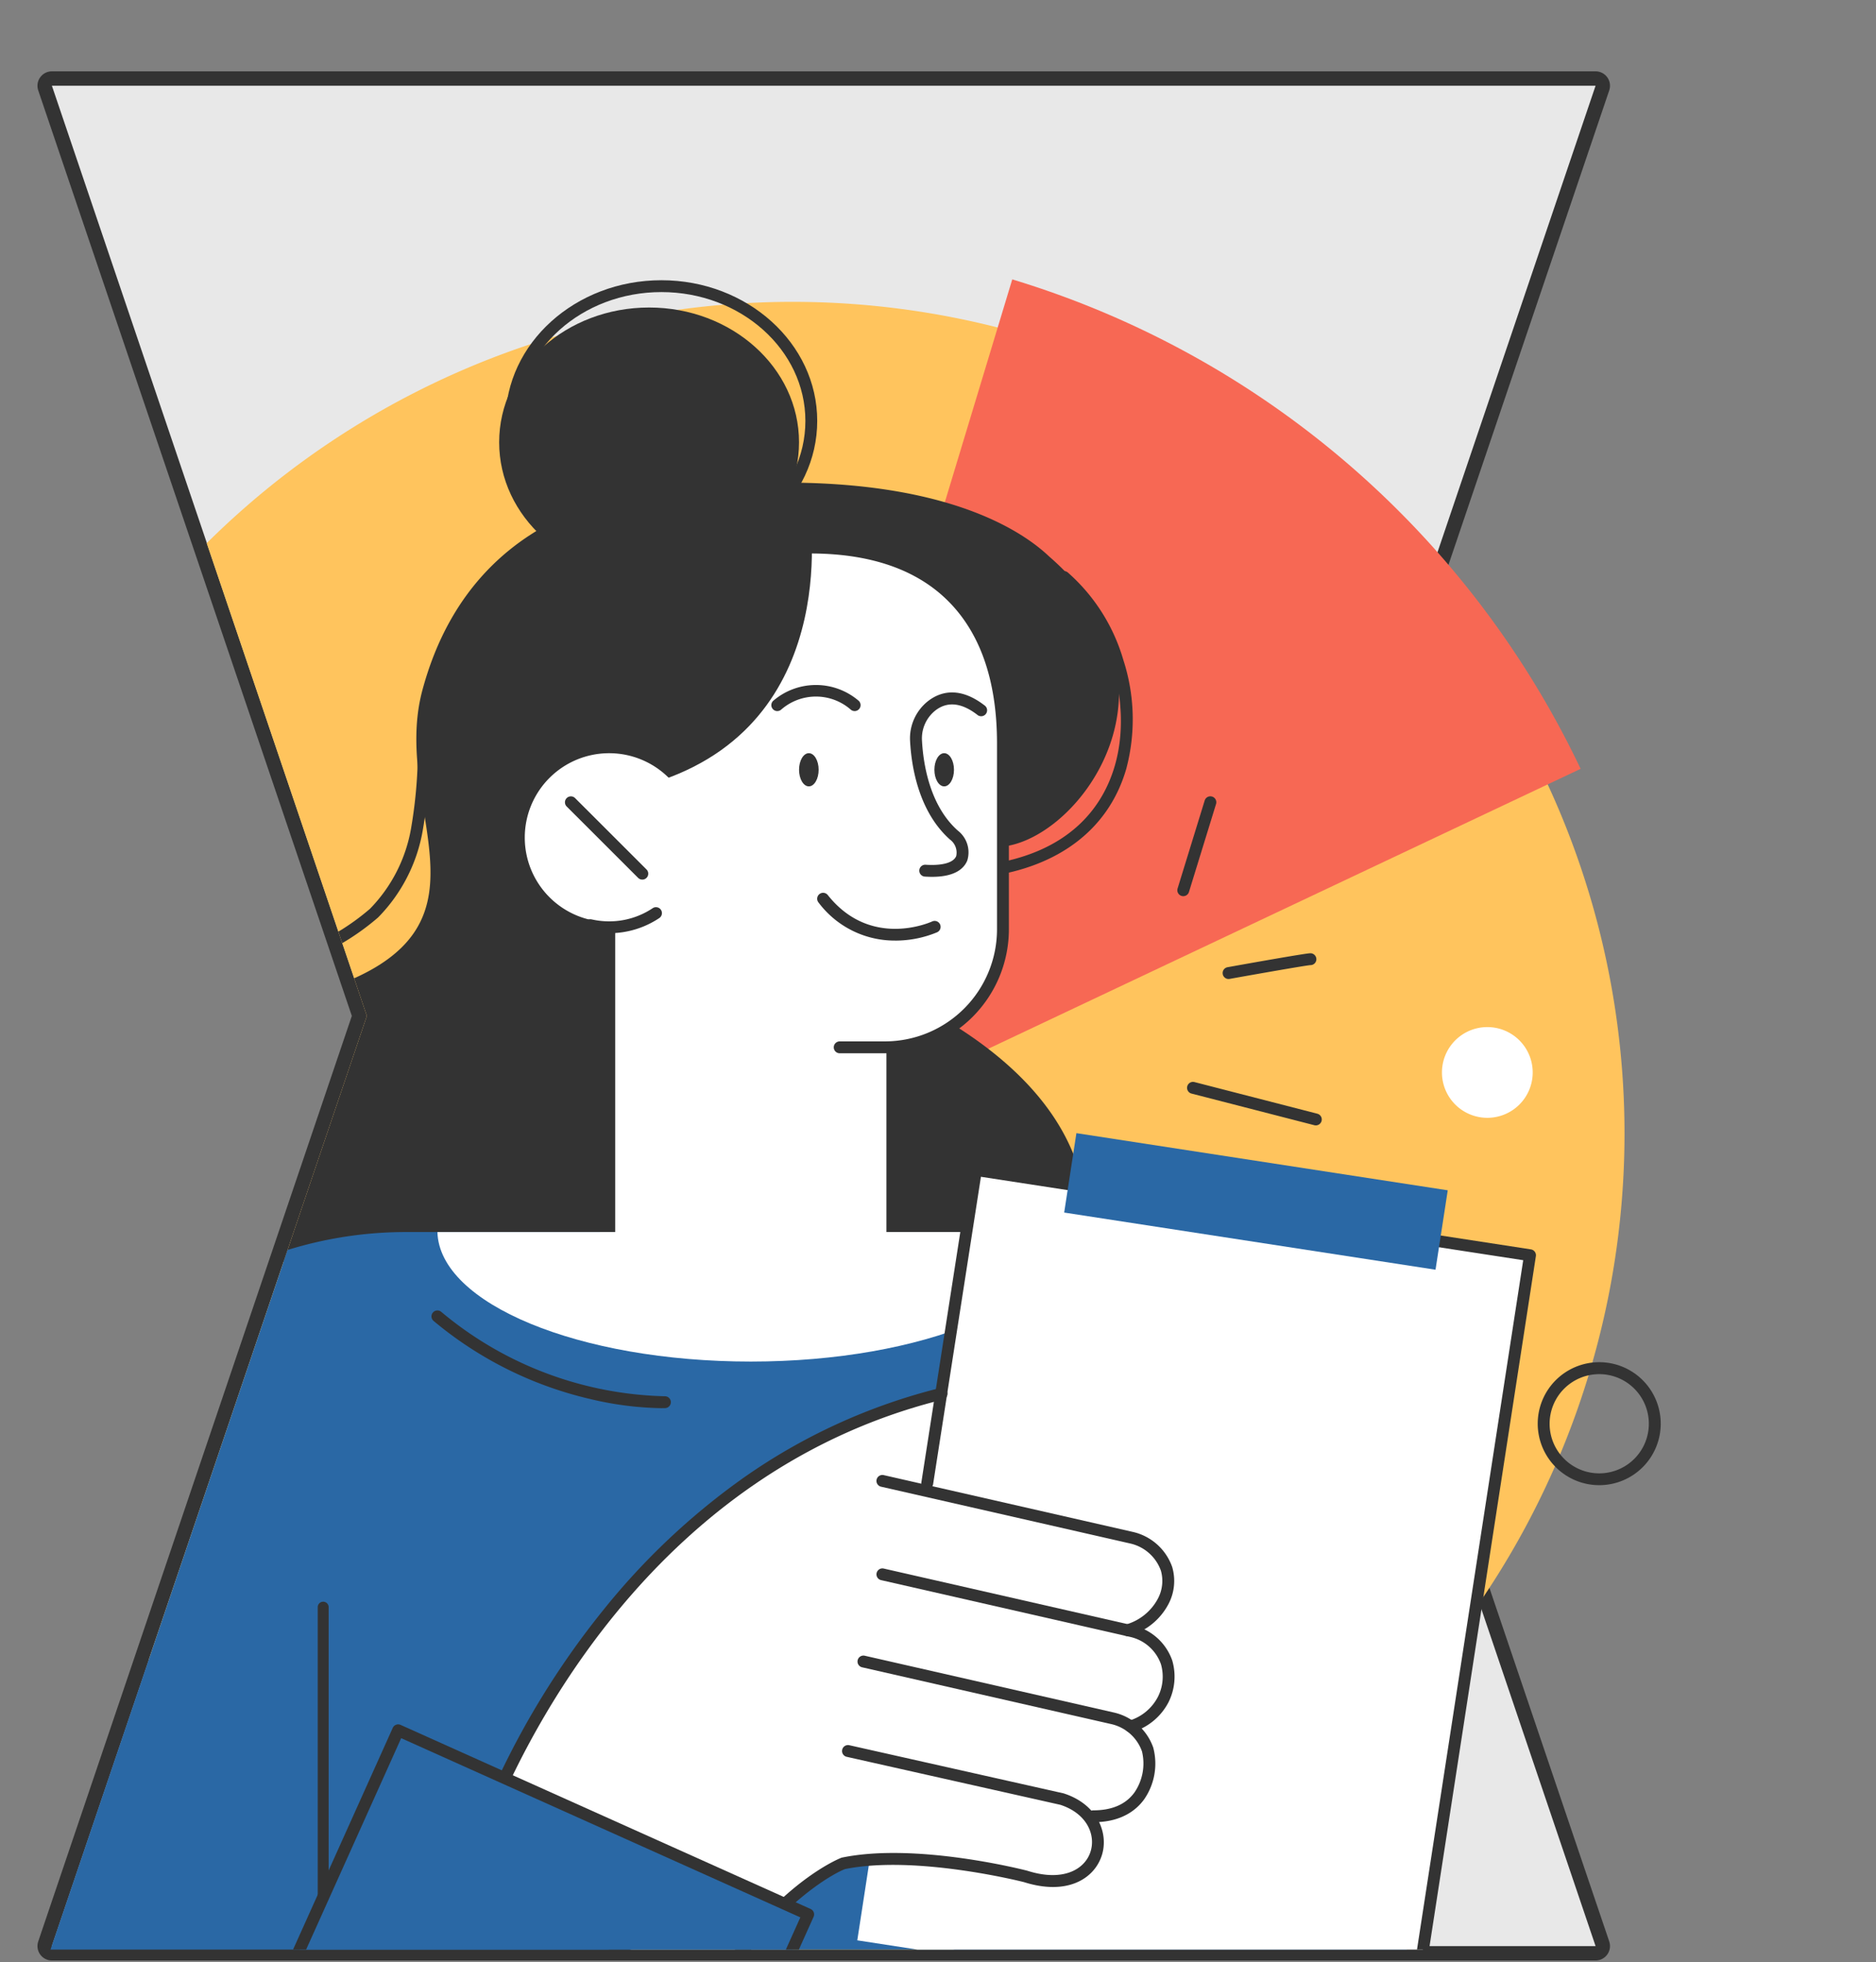 <svg xmlns="http://www.w3.org/2000/svg" xmlns:xlink="http://www.w3.org/1999/xlink" width="260" height="272" viewBox="0 0 260 272">
  <rect x="0" y="0" width="260" height="272" fill="#808080" stroke="none"/>
  <defs>
    <clipPath id="clip-path">
      <path id="合体_4" data-name="合体 4" d="M116.638,258.839H0l.218-.641L43.845,129.42.218.641,0,0H246.956V258.839Z" fill="#fff" stroke="#333" stroke-linecap="round" stroke-linejoin="round" stroke-width="2"/>
    </clipPath>
    <clipPath id="clip-path-2">
      <rect id="長方形_5978" data-name="長方形 5978" width="255.85" height="242.044" transform="translate(0 0)" fill="none"/>
    </clipPath>
  </defs>
  <g id="グループ_424902" data-name="グループ 424902" transform="translate(10086 18459)">
    <g id="グループ_424900" data-name="グループ 424900">
      <rect id="長方形_140706" data-name="長方形 140706" width="260" height="272" transform="translate(-10086 -18459)" fill="none"/>
      <g id="グループ_423932" data-name="グループ 423932" transform="translate(-10079 -18447.6)">
        <g id="パス_189590" data-name="パス 189590" transform="translate(-0.505 -0.014)" fill="#e8e8e8" stroke-linecap="round" stroke-linejoin="round">
          <path d="M 216.034 259.367 L 214.64 259.367 L 0.698 259.367 L -0.697 259.367 L -0.25 258.046 L 43.322 129.434 L -0.25 0.82 L -0.697 -0.501 L 0.698 -0.501 L 214.64 -0.501 L 216.034 -0.501 L 215.587 0.82 L 172.014 129.434 L 215.587 258.046 L 216.034 259.367 Z" stroke="none"/>
          <path d="M 0.697 0.499 L 44.378 129.434 L 0.697 258.367 L 214.64 258.367 L 170.958 129.434 L 214.64 0.499 L 0.697 0.499 M 0.697 -1.501 L 214.64 -1.501 C 215.284 -1.501 215.889 -1.19 216.265 -0.666 C 216.641 -0.142 216.741 0.531 216.534 1.141 L 173.07 129.434 L 216.534 257.726 C 216.741 258.336 216.641 259.009 216.265 259.533 C 215.889 260.057 215.284 260.367 214.64 260.367 L 0.697 260.367 C 0.053 260.367 -0.552 260.057 -0.928 259.533 C -1.303 259.009 -1.404 258.336 -1.197 257.726 L 42.266 129.434 L -1.197 1.141 C -1.404 0.531 -1.303 -0.142 -0.928 -0.666 C -0.552 -1.19 0.053 -1.501 0.697 -1.501 Z" stroke="none" fill="#333"/>
        </g>
        <g id="マスクグループ_3" data-name="マスクグループ 3" clip-path="url(#clip-path)">
          <g id="グループ_423805" data-name="グループ 423805" transform="translate(-32.685 27.326)">
            <g id="グループ_423804" data-name="グループ 423804" transform="translate(0 0)" clip-path="url(#clip-path-2)">
              <path id="パス_189591" data-name="パス 189591" d="M94.48,129.737A115.279,115.279,0,1,0,209.759,14.525,115.245,115.245,0,0,0,94.48,129.737" transform="translate(-74.207 -11.41)" fill="#ffc45d"/>
              <path id="パス_189592" data-name="パス 189592" d="M716.526,67.844,600.663,122.606,637.754,0a128.465,128.465,0,0,1,78.772,67.845" transform="translate(-471.778 0.001)" fill="#f76854"/>
              <path id="パス_189593" data-name="パス 189593" d="M910.249,439.134a.818.818,0,0,0,.147-.013c4.02-.722,10.616-1.88,11.2-1.91a.816.816,0,0,0,.816-.823.831.831,0,0,0-.832-.823c-.65,0-8.947,1.482-11.475,1.936a.823.823,0,0,0,.145,1.634" transform="translate(-714.288 -342.158)" fill="#333"/>
              <path id="パス_189594" data-name="パス 189594" d="M880.967,347.92a.824.824,0,0,0,.787-.581l3.759-12.21a.824.824,0,0,0-1.575-.484l-3.759,12.21a.824.824,0,0,0,.788,1.066" transform="translate(-691.288 -262.424)" fill="#333"/>
              <path id="パス_189596" data-name="パス 189596" d="M261.4,373.357a.822.822,0,0,0,.653-.321c2.577-3.344,6.106-7.924,6.212-13.146.08-3.932-1.727-7.436-3.474-10.825a33.651,33.651,0,0,1-2.977-7.019,15.78,15.78,0,0,1,4.37-15.033,31.973,31.973,0,0,1,7.756-4.933,33.659,33.659,0,0,0,8.146-5.211,22.726,22.726,0,0,0,6.164-11.971,66.252,66.252,0,0,0,.959-13.282.823.823,0,0,0-.82-.827h0a.823.823,0,0,0-.823.819,65.047,65.047,0,0,1-.925,12.953,21.105,21.105,0,0,1-5.688,11.115,31.953,31.953,0,0,1-7.76,4.937,33.675,33.675,0,0,0-8.141,5.206,17.451,17.451,0,0,0-4.833,16.625,34.859,34.859,0,0,0,3.11,7.374c1.729,3.355,3.362,6.523,3.291,10.038-.088,4.328-2.711,8.074-5.87,12.175a.823.823,0,0,0,.652,1.326" transform="translate(-203.991 -228.431)" fill="#333"/>
              <path id="パス_189597" data-name="パス 189597" d="M391.335,181.812c10.86-1.2,26.453-22.82,6.4-40.213-4.93-4.678-18.457-12.523-49.286-9.6-1.392.557-29.794-.942-37.591,28.193C306.57,176.36,321.5,191.92,300.185,200.6c-10.18,4.145-11.791,11.58-9.173,19.052a21.617,21.617,0,0,0,1.153,2.683,13.11,13.11,0,0,1,.844,10.137,17.956,17.956,0,0,1-4.443,6.9c.287-.115,113.35,0,113.35,0s7.031-17.541-17.369-32.817c-.318.224,3.29-19.362,6.787-24.738" transform="translate(-226.648 -103.192)" fill="#333"/>
              <path id="パス_189598" data-name="パス 189598" d="M123.851,719.716H317.932V671.139a55.38,55.38,0,0,0-55.4-55.364H179.247a55.38,55.38,0,0,0-55.4,55.364Z" transform="translate(-97.276 -483.724)" fill="#2a68a5"/>
              <path id="パス_189599" data-name="パス 189599" d="M426.875,420.047V366.615h37.591v53.432h24.016c.207,0,.414,0,.62,0C488.829,429.981,469.491,438,445.67,438s-43.164-8.017-43.432-17.95Z" transform="translate(-315.929 -287.995)" fill="#fff"/>
              <path id="パス_189600" data-name="パス 189600" d="M752.833,230.938a.8.8,0,0,0,.108-.007c10.155-1.328,17.074-6.638,19.482-14.95a26.649,26.649,0,0,0-.4-15.1,25.7,25.7,0,0,0-7.7-12.133.823.823,0,1,0-1.054,1.266c6.763,5.622,10.09,16.826,7.576,25.507-1.567,5.408-5.981,12.188-18.113,13.776a.823.823,0,0,0,.106,1.64" transform="translate(-590.65 -148.123)" fill="#333"/>
              <path id="パス_189601" data-name="パス 189601" d="M571.616,242.613h6.265a16.354,16.354,0,0,0,16.359-16.35V200.486c0-16.7-8.632-28.49-30.247-27.029l-17.09,1.461v43a24.706,24.706,0,0,0,24.713,24.7" transform="translate(-429.553 -136.164)" fill="#fff"/>
              <path id="パス_189602" data-name="パス 189602" d="M631.157,240.419h6.265a17.2,17.2,0,0,0,17.183-17.173V197.469c0-9.383-2.611-16.58-7.762-21.391-5.325-4.974-13.186-7.149-23.364-6.46a.823.823,0,1,0,.111,1.643c9.706-.657,17.15,1.369,22.129,6.02,4.8,4.487,7.239,11.279,7.239,20.188v25.777a15.548,15.548,0,0,1-15.535,15.526h-6.265a.823.823,0,1,0,0,1.647" transform="translate(-489.095 -133.147)" fill="#333"/>
              <path id="パス_189603" data-name="パス 189603" d="M489.617,146.382s5.186,29.278-20.431,38.045c0-.209-21.232,0-21.232,0l2.3-28.385Z" transform="translate(-351.836 -114.991)" fill="#333"/>
              <path id="パス_189604" data-name="パス 189604" d="M658.331,403.138h.161a15.1,15.1,0,0,0,5.661-1.154.823.823,0,0,0-.689-1.5c-.349.159-8.553,3.79-14.465-3.659a.823.823,0,0,0-1.291,1.023,13.184,13.184,0,0,0,10.622,5.287" transform="translate(-508.589 -311.484)" fill="#333"/>
              <path id="パス_189605" data-name="パス 189605" d="M635.8,308.568c0,1.268.608,2.3,1.357,2.3s1.358-1.028,1.358-2.3-.608-2.3-1.358-2.3-1.357,1.028-1.357,2.3" transform="translate(-499.372 -240.593)" fill="#333"/>
              <path id="パス_189606" data-name="パス 189606" d="M723.229,308.568c0,1.268.608,2.3,1.357,2.3s1.358-1.028,1.358-2.3-.608-2.3-1.358-2.3-1.357,1.028-1.357,2.3" transform="translate(-568.044 -240.593)" fill="#333"/>
              <path id="パス_189607" data-name="パス 189607" d="M618.741,265.647a.82.82,0,0,0,.511-.178,7.325,7.325,0,0,1,9.655-.036.823.823,0,1,0,1.108-1.218,9.106,9.106,0,0,0-11.786-.036.823.823,0,0,0,.512,1.469" transform="translate(-485.329 -205.809)" fill="#333"/>
              <path id="パス_189608" data-name="パス 189608" d="M710.552,292.552c3.251,0,4.455-1.2,4.884-2.258a3.811,3.811,0,0,0-1.308-4.149c-3.92-3.482-4.795-9.3-4.966-12.456a4.937,4.937,0,0,1,1.892-4.227c1.654-1.255,3.593-1.046,5.763.623a.824.824,0,1,0,1-1.305c-3.529-2.713-6.17-1.84-7.765-.629a6.58,6.58,0,0,0-2.54,5.627c.185,3.413,1.151,9.719,5.531,13.61a2.238,2.238,0,0,1,.861,2.287c-.371.915-1.916,1.352-4.239,1.2a.823.823,0,1,0-.109,1.643q.525.035.991.034" transform="translate(-555.695 -209.737)" fill="#333"/>
              <path id="パス_189609" data-name="パス 189609" d="M442.113,36.86c0,10.317,9.3,18.68,20.779,18.68s20.78-8.363,20.78-18.68-9.3-18.68-20.78-18.68-20.779,8.363-20.779,18.68" transform="translate(-347.248 -14.281)" fill="#333"/>
              <path id="パス_189610" data-name="パス 189610" d="M446.223,20.03c0-10.754,9.691-19.5,21.6-19.5s21.6,8.749,21.6,19.5-9.691,19.5-21.6,19.5-21.6-8.749-21.6-19.5m1.647,0c0,9.846,8.952,17.857,19.956,17.857s19.956-8.01,19.956-17.857S478.83,2.173,467.826,2.173s-19.956,8.011-19.956,17.857" transform="translate(-350.476 -0.413)" fill="#333"/>
              <rect id="長方形_5976" data-name="長方形 5976" width="108.044" height="77.697" transform="matrix(0.152, -0.988, 0.988, 0.152, 144.499, 230.23)" fill="#fff"/>
              <path id="パス_189611" data-name="パス 189611" d="M497.558,720.323l-1.979,12.422,6.251,2.5,22.044,5.026a6.256,6.256,0,0,1,1.878,11.658c.044.673.077,1.367.1,2.079a6.57,6.57,0,0,1,2.9,3.54,7.114,7.114,0,0,1-4.322,8.635q-.1.319-.208.635a6.481,6.481,0,0,1,1.9,2.814c.783,2.313.166,9.258-7.518,9.258l-3.012-2.028-.765-.131c7.727,3.064,4.913,13.858-5.624,10.507,0,0-15.1-3.9-25.266-1.809-1.114.417-7.1,3.34-13.5,11.549,0,0-26.174,7.885-35.781-18.089.279,0,16.846-47.17,62.905-58.562" transform="translate(-341.388 -565.852)" fill="#fff"/>
              <path id="パス_189612" data-name="パス 189612" d="M721.019,855.926a.82.82,0,0,0,.261-.043,8.326,8.326,0,0,0,5.012-4.146,7.941,7.941,0,0,0,.509-5.791,7.549,7.549,0,0,0-5.476-4.864l-34.505-7.867a.823.823,0,1,0-.366,1.605l34.505,7.867a5.892,5.892,0,0,1,4.281,3.786,6.214,6.214,0,0,1-.423,4.53,6.63,6.63,0,0,1-4.057,3.317.823.823,0,0,0,.26,1.6" transform="translate(-538.656 -654.518)" fill="#333"/>
              <path id="パス_189613" data-name="パス 189613" d="M720.6,795.144a.822.822,0,0,0,.26-.043,8.9,8.9,0,0,0,5.432-4.425,6.87,6.87,0,0,0,.506-5.123,7.549,7.549,0,0,0-5.475-4.864l-34.505-7.867a.823.823,0,1,0-.366,1.605l34.505,7.867a5.891,5.891,0,0,1,4.281,3.787,5.236,5.236,0,0,1-.42,3.862,7.293,7.293,0,0,1-4.477,3.6.823.823,0,0,0,.26,1.6" transform="translate(-538.656 -607.076)" fill="#333"/>
              <path id="パス_189614" data-name="パス 189614" d="M706.253,912.638c3.936,0,6.006-1.732,7.049-3.185a8.692,8.692,0,0,0,1.25-7.16,7.549,7.549,0,0,0-5.475-4.864l-34.505-7.867a.823.823,0,1,0-.367,1.605l34.505,7.867a5.892,5.892,0,0,1,4.281,3.787,7.108,7.108,0,0,1-1.028,5.672c-1.19,1.658-3.111,2.5-5.71,2.5a.823.823,0,1,0,0,1.647" transform="translate(-529.036 -698.781)" fill="#333"/>
              <path id="パス_189615" data-name="パス 189615" d="M453,795.465c-7.282-1.2-17.032-5.523-22.132-19.312a.824.824,0,0,1,.09-.746c.049-.106.159-.366.275-.64a114.722,114.722,0,0,1,16.414-27.457,96.23,96.23,0,0,1,19.06-18.076,81.447,81.447,0,0,1,27.641-12.729.823.823,0,1,1,.4,1.6c-38.054,9.412-56.031,43.21-61.994,57.3-.081.191-.151.356-.215.5,3.89,10.255,10.844,16.284,20.674,17.923a34.846,34.846,0,0,0,13.731-.6c7.146-9.069,13.632-11.574,13.7-11.6a.845.845,0,0,1,.124-.036c10.232-2.1,25.013,1.657,25.638,1.818l.044.013c4.947,1.573,7.955-.189,8.742-2.633.743-2.311-.45-5.283-4.167-6.506l-29.622-6.657a.823.823,0,1,1,.361-1.607l29.66,6.665c.025.006.049.013.074.02,4.719,1.532,6.233,5.568,5.262,8.587-1.035,3.218-4.771,5.609-10.786,3.706-.637-.161-15.122-3.767-24.809-1.807-1.774.69-7.4,3.973-13.086,11.262a.827.827,0,0,1-.412.282,35.722,35.722,0,0,1-14.66.72m-21.729-20.333a.824.824,0,0,1,.366-.088.806.806,0,0,0-.366.088m.367-.088h0Z" transform="translate(-338.372 -562.835)" fill="#333"/>
              <path id="パス_189616" data-name="パス 189616" d="M783.607,686.022a.824.824,0,0,0,.813-.7L799.937,584.6a.824.824,0,0,0-.689-.939l-76.783-11.815a.824.824,0,0,0-.94.687l-6.757,43.441a.824.824,0,0,0,1.628.253l6.631-42.629,75.156,11.564-15.391,99.912a.823.823,0,0,0,.689.939.883.883,0,0,0,.126.01" transform="translate(-561.391 -449.206)" fill="#333"/>
              <rect id="長方形_5977" data-name="長方形 5977" width="11.136" height="52.071" transform="translate(173.173 129.35) rotate(-81.247)" fill="#2a68a5"/>
              <path id="パス_189617" data-name="パス 189617" d="M303.836,972.724l15.678-34.873,56.823,25.516-4.206,9.357Z" transform="translate(-238.641 -736.731)" fill="#2a68a5"/>
              <path id="パス_189618" data-name="パス 189618" d="M372.129,1100.469h0Z" transform="translate(-238.64 -864.476)" fill="#08daff"/>
              <path id="パス_189619" data-name="パス 189619" d="M300.819,970.532a.824.824,0,0,0,.752-.486l15.34-34.122,55.32,24.841-3.869,8.605a.824.824,0,0,0,1.5.675l4.206-9.356a.824.824,0,0,0-.414-1.089l-56.823-25.516a.824.824,0,0,0-1.089.414l-15.678,34.873a.824.824,0,0,0,.751,1.161" transform="translate(-235.625 -733.716)" fill="#333"/>
              <path id="パス_189620" data-name="パス 189620" d="M458.659,317.959a11.695,11.695,0,1,0,11.7-11.688,11.692,11.692,0,0,0-11.7,11.688" transform="translate(-360.244 -240.592)" fill="#fff"/>
              <path id="パス_189621" data-name="パス 189621" d="M500.62,409.395a12.466,12.466,0,0,0,6.947-2.1.823.823,0,1,0-.915-1.369,10.824,10.824,0,0,1-6.032,1.824,10.941,10.941,0,0,1-2.42-.27.823.823,0,1,0-.365,1.606,12.594,12.594,0,0,0,2.785.311" transform="translate(-390.509 -318.765)" fill="#333"/>
              <path id="パス_189622" data-name="パス 189622" d="M495.249,345.624a.823.823,0,0,0,.583-1.405l-9.92-9.914a.824.824,0,0,0-1.165,1.164l9.92,9.914a.822.822,0,0,0,.583.241" transform="translate(-380.544 -262.424)" fill="#333"/>
              <path id="パス_189623" data-name="パス 189623" d="M430.322,679.989c.272,0,.429-.005.46-.006a.823.823,0,1,0-.062-1.645,50.033,50.033,0,0,1-30.966-11.7.823.823,0,1,0-1.063,1.258,52.194,52.194,0,0,0,21.671,10.817,45.425,45.425,0,0,0,9.96,1.28" transform="translate(-312.914 -523.524)" fill="#333"/>
              <path id="パス_189624" data-name="パス 189624" d="M325.677,896.333a.756.756,0,0,0,.757-.756V855.352a.757.757,0,0,0-1.513,0v40.225a.756.756,0,0,0,.757.756" transform="translate(-255.201 -671.33)" fill="#333"/>
              <path id="パス_189628" data-name="パス 189628" d="M1112.923,708.468a8.524,8.524,0,1,1,8.524,8.519,8.531,8.531,0,0,1-8.524-8.519m1.648,0a6.876,6.876,0,1,0,6.876-6.872,6.882,6.882,0,0,0-6.876,6.872" transform="translate(-874.121 -549.847)" fill="#333"/>
              <path id="パス_189629" data-name="パス 189629" d="M1051.067,489.587a6.288,6.288,0,1,0,6.288-6.285,6.286,6.286,0,0,0-6.288,6.285" transform="translate(-825.537 -379.659)" fill="#fff"/>
              <path id="パス_189630" data-name="パス 189630" d="M904.276,524.758a.823.823,0,0,0,.205-1.621l-17.017-4.383a.823.823,0,1,0-.411,1.594l17.017,4.383a.835.835,0,0,0,.206.026" transform="translate(-696.231 -407.489)" fill="#333"/>
            </g>
          </g>
        </g>
      </g>
    </g>
  </g>
</svg>
